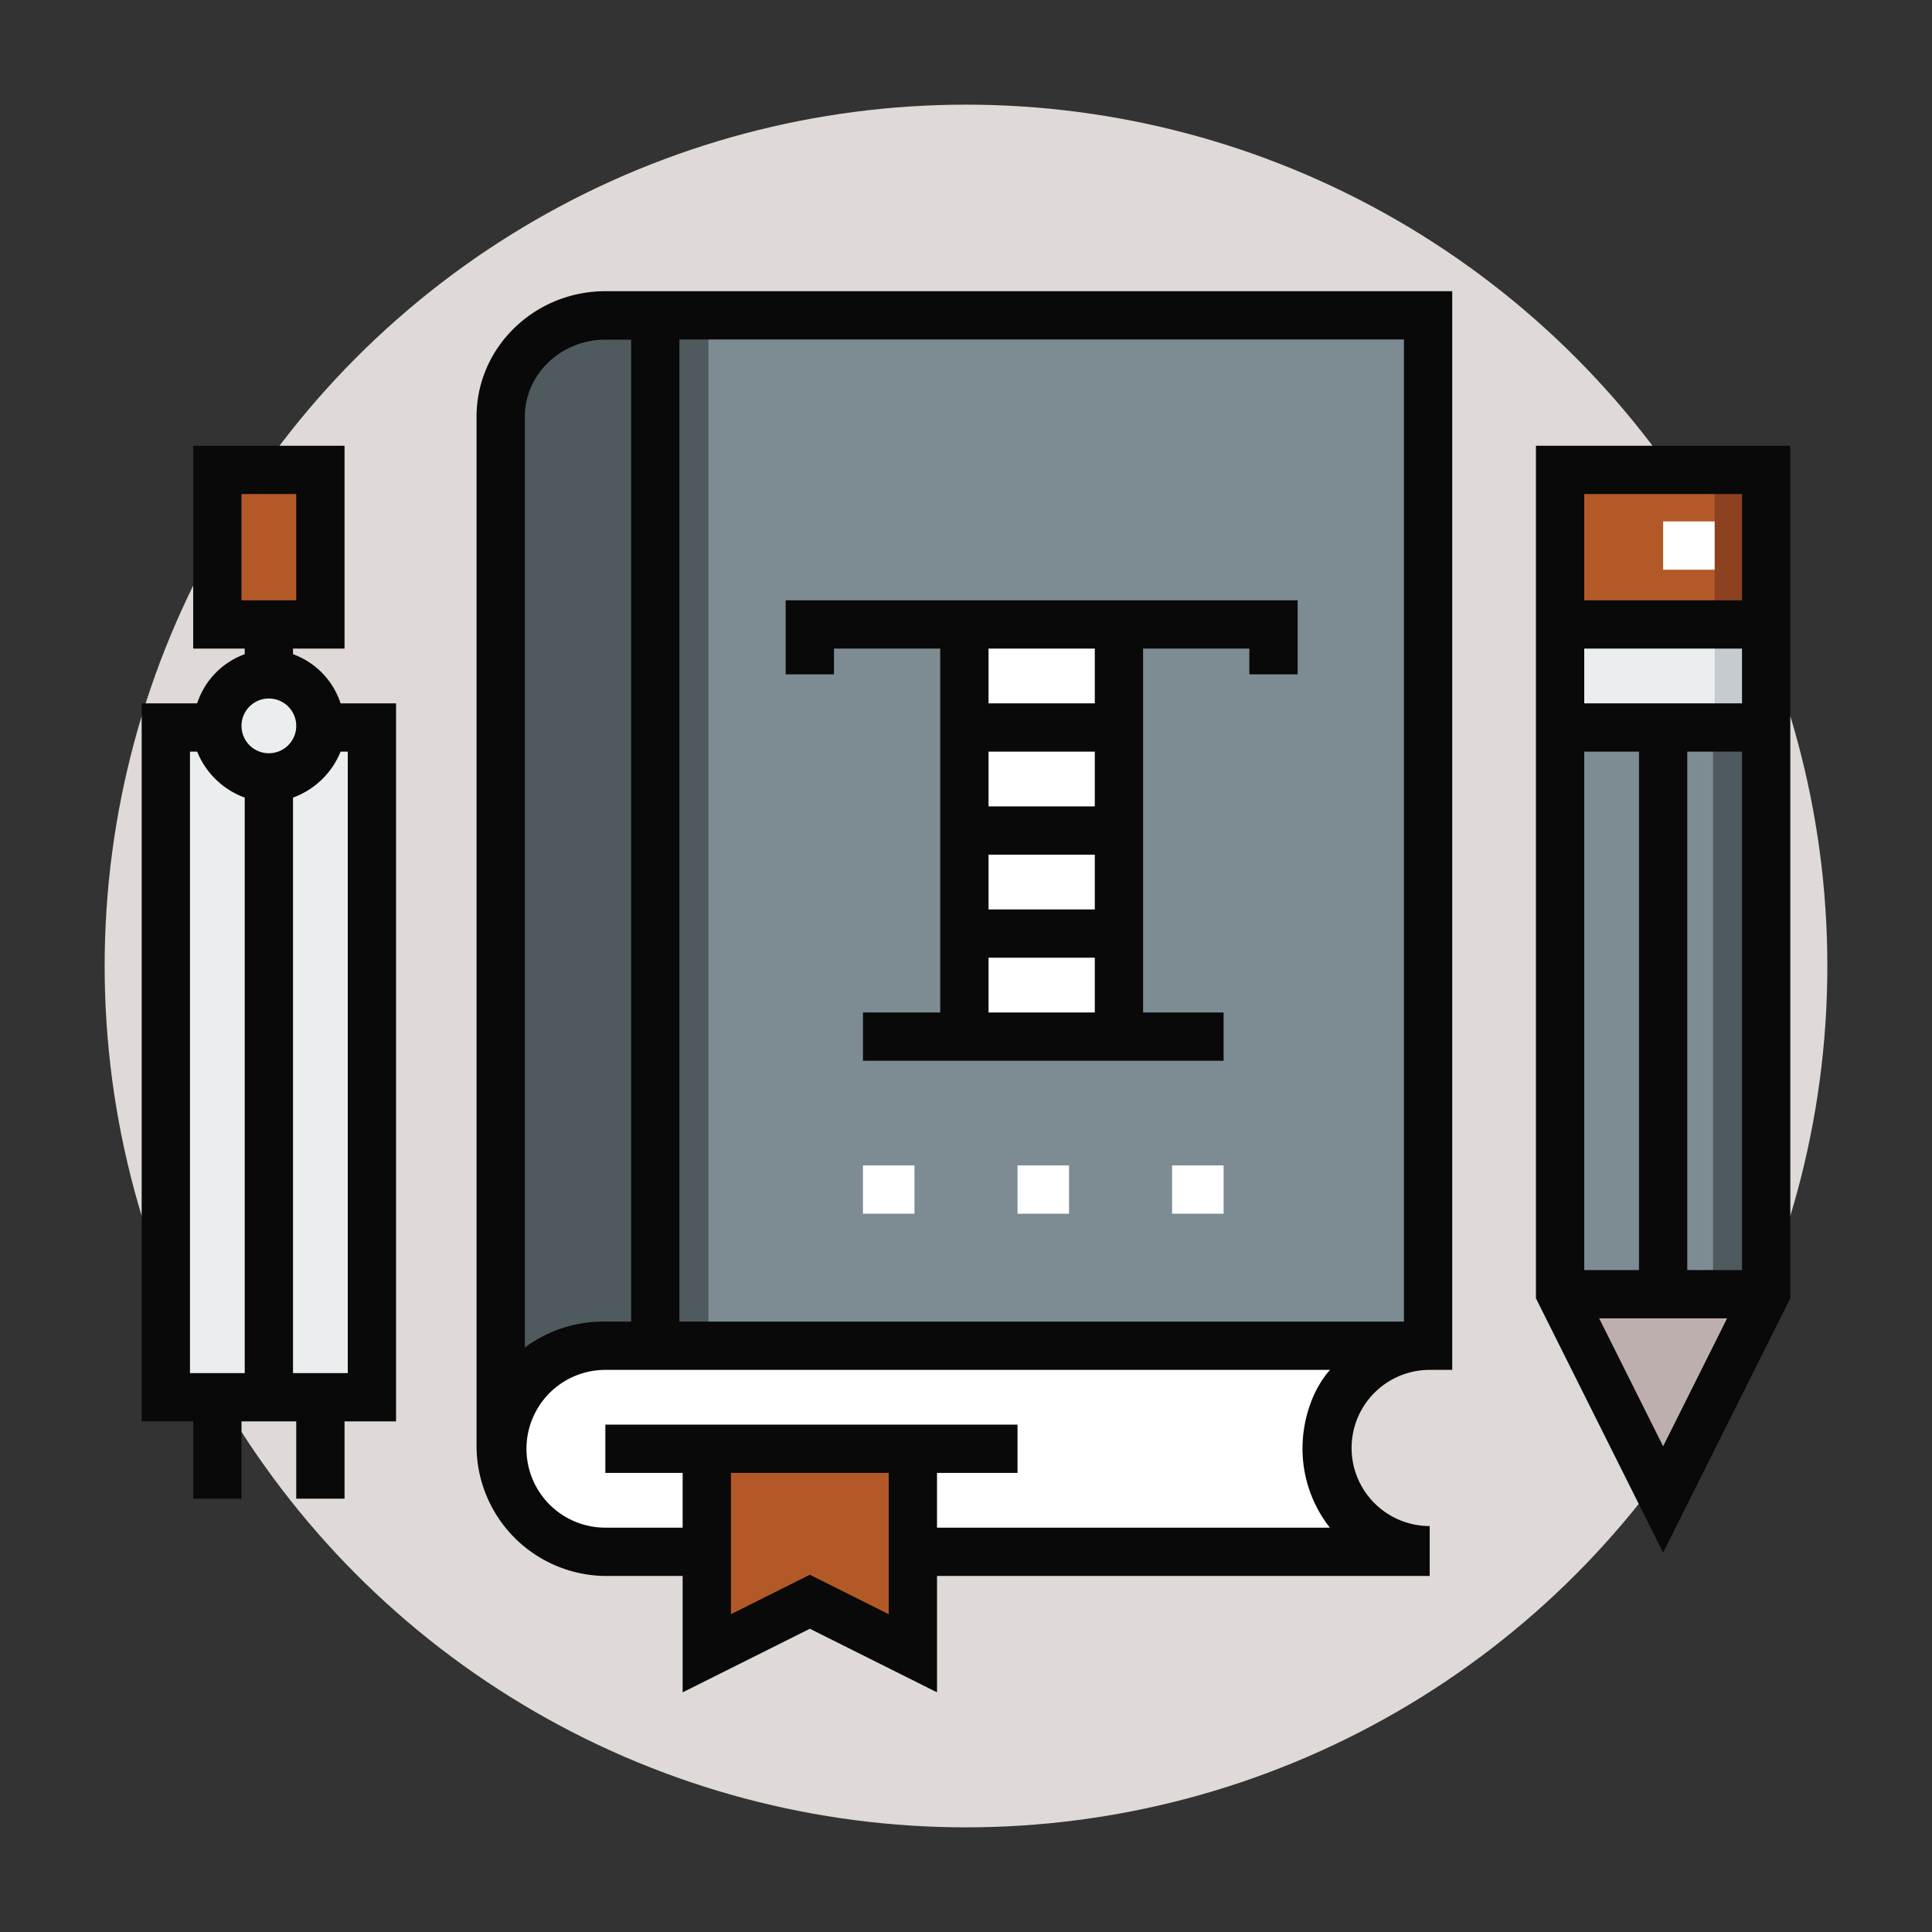 <?xml version="1.0" encoding="UTF-8"?> <svg xmlns="http://www.w3.org/2000/svg" id="Layer_1" data-name="Layer 1" viewBox="0 0 600 600"><rect x="0" y="0" width="600" height="600" fill="#333333" stroke="none"/> <defs> <style>.cls-1{fill:#dfd9d8;}.cls-2{fill:#4f5a5e;}.cls-3{fill:#7d8c92;}.cls-4{fill:#fff;}.cls-5{fill:#b35928;}.cls-6{fill:#eaeeef;}.cls-7{fill:#bcafad;}.cls-8{fill:#8c4120;}.cls-9{fill:#c5cbcf;}.cls-10{fill:#090909;}</style> </defs> <title>Icon</title> <circle class="cls-1" cx="300" cy="300" r="267.5"></circle> <path class="cls-2" d="M188,417.43h16v-320H188a32,32,0,0,0-32,32v320A32,32,0,0,1,188,417.43Z"></path> <rect class="cls-3" x="204" y="97.43" width="240" height="320"></rect> <rect class="cls-2" x="204" y="97.43" width="16" height="320"></rect> <path class="cls-4" d="M412,449.43a32,32,0,0,1,32-32H188a32,32,0,0,0,0,64H444A32,32,0,0,1,412,449.43Z"></path> <rect class="cls-4" x="300" y="193.43" width="48" height="128"></rect> <polygon class="cls-5" points="284 513.43 252 497.43 220 513.43 220 449.43 284 449.43 284 513.43"></polygon> <rect class="cls-4" x="268" y="361.93" width="16" height="15"></rect> <rect class="cls-4" x="316" y="361.93" width="16" height="15"></rect> <rect class="cls-4" x="364" y="361.93" width="16" height="15"></rect> <polyline class="cls-6" points="99.5 225.43 115.5 225.43 115.5 433.43 51.5 433.43 51.5 225.43 67.5 225.43"></polyline> <rect class="cls-5" x="67.5" y="145.43" width="32" height="48"></rect> <path class="cls-6" d="M83.5,241.43h0a16,16,0,0,1-16-16h0a16,16,0,0,1,16-16h0a16,16,0,0,1,16,16h0A16,16,0,0,1,83.5,241.43Z"></path> <polygon class="cls-3" points="548.5 145.43 484.5 145.43 484.5 401.43 516.5 465.43 548.5 401.43 548.5 145.43"></polygon> <rect class="cls-2" x="532" y="225.43" width="16" height="176"></rect> <polyline class="cls-7" points="484.5 401.43 516.5 465.43 548.5 401.43"></polyline> <rect class="cls-5" x="484.5" y="145.43" width="64" height="48"></rect> <rect class="cls-8" x="532.5" y="145.43" width="16" height="48"></rect> <rect class="cls-6" x="484.5" y="193.43" width="64" height="32"></rect> <rect class="cls-9" x="532.5" y="193.43" width="16" height="32"></rect> <path class="cls-10" d="M148,129.43v320a40.41,40.41,0,0,0,40,40h24v36.14l39.5-19.75L291,525.57V489.43H444v-15.5a24.25,24.25,0,1,1,0-48.5h7v-335H188C166.22,90.43,148,107.65,148,129.43ZM276,501.3l-24.5-12.25L227,501.3V457.43h49Zm137-26.87H291v-17h25v-15H188v15h24v17H188a24.5,24.5,0,0,1,0-49H413.05c-5.35,6-8.55,15.25-8.55,24.5A39.82,39.82,0,0,0,413,474.43Zm-202-369H436v305H211Zm-15,305h-8a40.91,40.91,0,0,0-25,8.05v-289c0-13.51,11.49-24,25-24h8Z"></path> <path class="cls-10" d="M244,209.43h15v-8h33v113H268v15H380v-15H355v-113h33v8h15v-23H244Zm63-8h33v17H307Zm0,32h33v17H307Zm0,32h33v17H307Zm0,32h33v17H307Z"></path> <path class="cls-10" d="M91,203.17v-1.74h16v-63H60v63H76v1.74a24.24,24.24,0,0,0-14.77,15.26H44v223H60v24H75v-24H92v24h15v-24h16v-223H105.77A24.24,24.24,0,0,0,91,203.17ZM75,186.43v-33H92v33Zm1,240H59v-193h2.23A25.25,25.25,0,0,0,76,247.7Zm7.5-192.5a8.5,8.5,0,1,1,8.5-8.5A8.51,8.51,0,0,1,83.5,233.93ZM108,426.43H91V247.7a25.25,25.25,0,0,0,14.77-14.27H108Z"></path> <path class="cls-10" d="M477,138.43V403.2l39.5,79,39.5-79V138.43Zm15,95h17v161H492Zm24.5,215.73-19.86-39.73h39.72ZM541,394.43H524v-161h17Zm0-176H492v-17h49Zm0-32H492v-33h49Z"></path> <rect class="cls-4" x="516.5" y="161.93" width="16" height="15"></rect> </svg> 